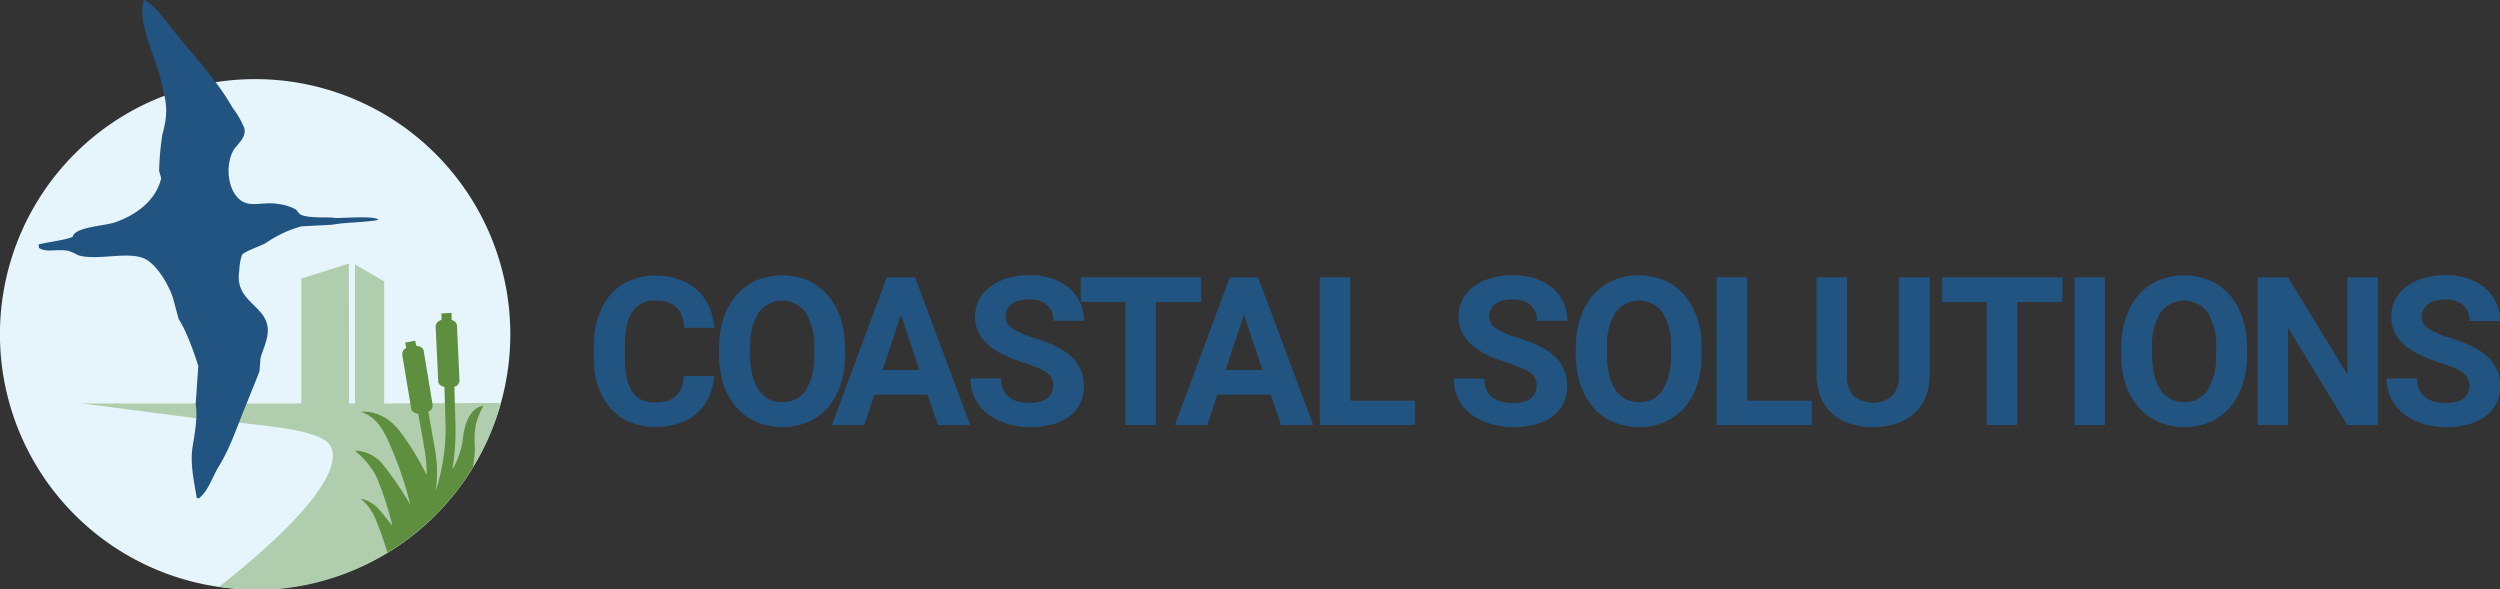 <svg xmlns="http://www.w3.org/2000/svg" xmlns:xlink="http://www.w3.org/1999/xlink" viewBox="0 0 427.53 100.8"><rect x="0" y="0" width="427.53" height="100.8" fill="#333333" stroke="none"/><defs><style>.cls-1{fill:none;}.cls-2{clip-path:url(#clip-path);}.cls-3{fill:#e6f5fc;}.cls-4{fill:#b0cdae;}.cls-5{fill:#225481;}.cls-6{fill:#5e8f3f;}</style><clipPath id="clip-path" transform="translate(0 0)"><rect class="cls-1" width="87.27" height="100.8"/></clipPath></defs><g id="Layer_2" data-name="Layer 2"><g id="Layer_2-2" data-name="Layer 2"><g class="cls-2"><path class="cls-3" d="M87.27,57.17A43.64,43.64,0,1,1,43.63,13.53,43.64,43.64,0,0,1,87.27,57.17" transform="translate(0 0)"/><path class="cls-4" d="M59.66,45.07l-8.13,2.57V69H14.07l20.6,2.67c12.1,1.2,18.22,1.76,21.09,3.75,2,1.41,4.09,7.27-18.3,24.94a44.92,44.92,0,0,0,5.95.44h2.81l.43,0h.13A43.67,43.67,0,0,0,85.66,68.91L65.7,69V48.12l-5-2.9V69h-1Z" transform="translate(0 0)"/><path class="cls-5" d="M24.62,0c1.35.36,4,3.84,4.89,5C33,9.48,36.8,13.24,39.75,18.39a15.35,15.35,0,0,1,2,3.44c.51,1.75-1.32,2.88-1.9,4-1.39,2.66-.86,7,1.45,8.52,1.7,1.13,3.84.08,6.25.54a8,8,0,0,1,3,.91c.4.31.51.8,1.08,1,1.69.57,4.39.27,5.62.46.77.12,7.14-.47,7.43.36-2.68.46-5.28.35-7.89.81l-5.25.28a19.83,19.83,0,0,0-6,2.8c-.77.5-3.8,1.49-4.16,2.09a9.22,9.22,0,0,0-.46,2.71c-.83,5,4.09,5.79,4.8,9.33.4,2-.8,4.12-1.17,5.62l-.18,2.26c-.79,2-1.57,3.93-2.36,5.89-1.48,3.58-2.62,7.14-4.53,10.24C36.35,81.45,35.63,84,34,85.23l-.36-.09C33.2,82.28,32.41,79.23,33,76c.32-1.88.84-4.91.46-6.88l.45-6.52c-.7-2.26-2.09-6.17-3.35-8-.33-1.24-.67-2.48-1-3.72-.77-2.26-2.55-5.25-4.44-6.43-2.78-1.72-8.36.25-11.77-.81a10.68,10.68,0,0,0-1.63-.73c-2-.4-3.86.37-5.08-.54a.82.82,0,0,0-.09-.54c1.36-.41,5-.81,5.89-1.36.34-1.65,5.51-1.84,7.25-2.45,3.49-1.22,6.93-3.63,7.88-7.52l-.36-1.26a48.6,48.6,0,0,1,.54-6.16c1.15-4.22.7-5.56-.45-10.24C26.46,9.68,23.35,3.43,24.62,0" transform="translate(0 0)"/><path class="cls-6" d="M80.89,79.89c.11-.68.19-1.4.28-2.19.22-2-.7-4.45,1.51-8.3,0,0-3,0-3.54,5.88a14,14,0,0,1-1.78,5,43,43,0,0,0,.55-6.93l-.21-7.2.16-.06a1.11,1.11,0,0,0,.72-1l-.43-9.31h0v-.1c0-.42-.39-.77-.92-1l0-1.18-1.73.1,0,1.1c-.63.21-1,.63-1,1.1l0,.1h0l.44,9.31c0,.5.53.9,1.23,1a2.45,2.45,0,0,0,.55.05h-.06a3.51,3.51,0,0,1-.66-.07l.21,7.07a34.82,34.82,0,0,1-1.71,10.73A21.64,21.64,0,0,0,74.41,77l-1.16-6.56-.06,0A1.22,1.22,0,0,0,74,69.29l-1.53-9.2h0V60c-.08-.47-.6-.8-1.28-.87L71,58.27l-1.7.31.16.92a1.18,1.18,0,0,0-.67,1.1l0,.1h0l1.53,9.19c.07.43.51.74,1.1.85h.1l1.15,6.51a25.54,25.54,0,0,1,.3,4,45.56,45.56,0,0,0-4.78-7.74c-3-3.64-6.42-3.07-6.42-3.07,2.33.79,3.57,2.63,4.61,4.91a62.92,62.92,0,0,1,3.8,11,51.75,51.75,0,0,0-4.52-6.68,6.29,6.29,0,0,0-5-2.6,13.33,13.33,0,0,1,3.71,4.46,52.59,52.59,0,0,1,2.73,8.4c-.77-1-1.5-1.9-2.14-2.64a5.58,5.58,0,0,0-3.25-2,9.12,9.12,0,0,1,2.4,3.21,63.34,63.34,0,0,1,2.15,6A43.81,43.81,0,0,0,80.89,79.89" transform="translate(0 0)"/></g><path class="cls-5" d="M122.13,64.28a10.7,10.7,0,0,1-.87,3.54,8.4,8.4,0,0,1-2,2.76,9.22,9.22,0,0,1-3.12,1.81A12.5,12.5,0,0,1,112,73a10.83,10.83,0,0,1-4.36-.84,9,9,0,0,1-3.28-2.42A11,11,0,0,1,102.26,66a16.19,16.19,0,0,1-.72-5V59.25a15.91,15.91,0,0,1,.74-5,11.16,11.16,0,0,1,2.11-3.83,9,9,0,0,1,3.3-2.43,10.67,10.67,0,0,1,4.34-.85,11.92,11.92,0,0,1,4.17.67,8.86,8.86,0,0,1,3.08,1.85,8.36,8.36,0,0,1,2,2.83,12,12,0,0,1,.9,3.56H117a8.07,8.07,0,0,0-.39-2,4,4,0,0,0-.88-1.46,3.61,3.61,0,0,0-1.47-.89,6.74,6.74,0,0,0-2.19-.3,4.4,4.4,0,0,0-3.93,1.91q-1.29,1.92-1.29,5.94v1.7a19.29,19.29,0,0,0,.28,3.44,7.26,7.26,0,0,0,.91,2.46,4,4,0,0,0,1.59,1.48,5.25,5.25,0,0,0,2.37.5,7.1,7.1,0,0,0,2.13-.28,3.69,3.69,0,0,0,1.49-.84,3.86,3.86,0,0,0,.93-1.41,7.44,7.44,0,0,0,.41-2Z" transform="translate(0 0)"/><path class="cls-5" d="M139.24,59.49a10.63,10.63,0,0,0-1.42-6,5,5,0,0,0-8.12,0,10.63,10.63,0,0,0-1.42,6v1.15a14.65,14.65,0,0,0,.37,3.49,7.85,7.85,0,0,0,1.08,2.55,4.57,4.57,0,0,0,1.72,1.56,5.1,5.1,0,0,0,2.34.53,4.59,4.59,0,0,0,4.05-2.08,10.89,10.89,0,0,0,1.4-6Zm5.28,1.15a15.8,15.8,0,0,1-.79,5.19,11.37,11.37,0,0,1-2.19,3.9,9.53,9.53,0,0,1-3.39,2.45,11.46,11.46,0,0,1-8.71,0A9.78,9.78,0,0,1,126,69.73a11.45,11.45,0,0,1-2.23-3.9,15.8,15.8,0,0,1-.8-5.19V59.52a16.1,16.1,0,0,1,.79-5.18A11.43,11.43,0,0,1,126,50.42a9.52,9.52,0,0,1,3.4-2.48,11.58,11.58,0,0,1,8.71,0,9.57,9.57,0,0,1,3.39,2.48,11.43,11.43,0,0,1,2.22,3.92,16.1,16.1,0,0,1,.79,5.18Z" transform="translate(0 0)"/><path class="cls-5" d="M154.07,53.82l3.17,9.45h-6.31Zm-2.41-6.39-9.4,25.26h5.53l1.73-5.2h9.13l1.75,5.2h5.53l-9.45-25.26Z" transform="translate(0 0)"/><path class="cls-5" d="M180.14,66.07a3.42,3.42,0,0,0-.19-1.19,2.24,2.24,0,0,0-.74-1A6.75,6.75,0,0,0,177.7,63a24.69,24.69,0,0,0-2.49-.92,29.23,29.23,0,0,1-3.27-1.25,12.06,12.06,0,0,1-2.69-1.64A7.35,7.35,0,0,1,167.43,57a6,6,0,0,1-.67-2.88,6.08,6.08,0,0,1,.69-2.89A6.51,6.51,0,0,1,169.37,49a9.64,9.64,0,0,1,2.95-1.43,13.1,13.1,0,0,1,3.76-.51,11.82,11.82,0,0,1,3.82.58,8.74,8.74,0,0,1,2.93,1.62,7.16,7.16,0,0,1,1.87,2.47,7.41,7.41,0,0,1,.66,3.13h-5.2a4.36,4.36,0,0,0-.25-1.47,3,3,0,0,0-.78-1.16,3.47,3.47,0,0,0-1.3-.76,5.62,5.62,0,0,0-1.84-.27,6.18,6.18,0,0,0-1.77.23,3.57,3.57,0,0,0-1.25.62,2.69,2.69,0,0,0-.75.94,2.65,2.65,0,0,0-.25,1.15,2.44,2.44,0,0,0,1.27,2.08A14,14,0,0,0,177,57.82a24.91,24.91,0,0,1,3.64,1.43A10.91,10.91,0,0,1,183.24,61a6.66,6.66,0,0,1,1.58,2.22,6.87,6.87,0,0,1,.54,2.79,6.62,6.62,0,0,1-.65,3,6.08,6.08,0,0,1-1.85,2.19A8.61,8.61,0,0,1,180,72.56a13.73,13.73,0,0,1-3.77.48,14.16,14.16,0,0,1-2.5-.22,11.81,11.81,0,0,1-2.38-.67A10.37,10.37,0,0,1,169.21,71a7.79,7.79,0,0,1-1.69-1.6,7.13,7.13,0,0,1-1.13-2.09,7.9,7.9,0,0,1-.41-2.59h5.23a4.7,4.7,0,0,0,.36,1.94,3.33,3.33,0,0,0,1,1.29,4.28,4.28,0,0,0,1.57.72,8.69,8.69,0,0,0,2,.23,6.43,6.43,0,0,0,1.75-.22,3.5,3.5,0,0,0,1.24-.6,2.43,2.43,0,0,0,.72-.91,2.85,2.85,0,0,0,.23-1.13" transform="translate(0 0)"/><polygon class="cls-5" points="184.83 47.43 184.83 51.65 192.47 51.65 192.47 72.69 197.67 72.69 197.67 51.65 205.41 51.65 205.41 47.43 184.83 47.43"/><path class="cls-5" d="M212.73,53.82l3.17,9.45h-6.31Zm-2.41-6.39-9.41,25.26h5.54l1.73-5.2h9.13l1.75,5.2h5.53l-9.45-25.26Z" transform="translate(0 0)"/><polygon class="cls-5" points="225.7 47.43 225.7 72.69 241.95 72.69 241.95 68.51 230.9 68.51 230.9 47.43 225.7 47.43"/><path class="cls-5" d="M262.81,66.07a3.67,3.67,0,0,0-.19-1.19,2.32,2.32,0,0,0-.74-1,7,7,0,0,0-1.51-.89,24.69,24.69,0,0,0-2.49-.92,28.5,28.5,0,0,1-3.27-1.25,11.84,11.84,0,0,1-2.69-1.64A7.2,7.2,0,0,1,250.1,57a5.89,5.89,0,0,1-.67-2.88,6.08,6.08,0,0,1,.69-2.89A6.41,6.41,0,0,1,252,49a9.53,9.53,0,0,1,3-1.43,13.1,13.1,0,0,1,3.76-.51,11.76,11.76,0,0,1,3.81.58,8.55,8.55,0,0,1,2.93,1.62,7.19,7.19,0,0,1,1.88,2.47,7.41,7.41,0,0,1,.66,3.13h-5.21a4.13,4.13,0,0,0-.25-1.47,3,3,0,0,0-.77-1.16,3.55,3.55,0,0,0-1.3-.76,5.66,5.66,0,0,0-1.84-.27,6.25,6.25,0,0,0-1.78.23,3.75,3.75,0,0,0-1.25.62,2.56,2.56,0,0,0-.74.94,2.65,2.65,0,0,0-.26,1.15,2.45,2.45,0,0,0,1.28,2.08,14,14,0,0,0,3.74,1.57,24.76,24.76,0,0,1,3.63,1.43A10.71,10.71,0,0,1,265.9,61a6.69,6.69,0,0,1,1.59,2.22A6.87,6.87,0,0,1,268,66a6.62,6.62,0,0,1-.65,3,6.18,6.18,0,0,1-1.85,2.19,8.7,8.7,0,0,1-2.89,1.37,13.79,13.79,0,0,1-3.77.48,14.08,14.08,0,0,1-2.5-.22,11.91,11.91,0,0,1-2.39-.67,10.29,10.29,0,0,1-2.1-1.12,7.79,7.79,0,0,1-1.69-1.6,6.91,6.91,0,0,1-1.13-2.09,7.9,7.9,0,0,1-.41-2.59h5.22a4.54,4.54,0,0,0,.37,1.94,3.33,3.33,0,0,0,1,1.29,4.28,4.28,0,0,0,1.57.72,8.63,8.63,0,0,0,2.05.23,6.48,6.48,0,0,0,1.75-.22,3.37,3.37,0,0,0,1.23-.6,2.33,2.33,0,0,0,.72-.91,2.7,2.7,0,0,0,.24-1.13" transform="translate(0 0)"/><path class="cls-5" d="M285.77,59.49a10.71,10.71,0,0,0-1.42-6,5,5,0,0,0-8.12,0,10.63,10.63,0,0,0-1.42,6v1.15a14.65,14.65,0,0,0,.37,3.49,8.06,8.06,0,0,0,1.07,2.55A4.67,4.67,0,0,0,278,68.24a5,5,0,0,0,2.34.53,4.56,4.56,0,0,0,4-2.08,10.8,10.8,0,0,0,1.41-6ZM291,60.64a16.08,16.08,0,0,1-.78,5.19,11.37,11.37,0,0,1-2.19,3.9,9.61,9.61,0,0,1-3.39,2.45,11.46,11.46,0,0,1-8.71,0,9.69,9.69,0,0,1-3.41-2.45,11.45,11.45,0,0,1-2.23-3.9,15.8,15.8,0,0,1-.8-5.19V59.52a15.83,15.83,0,0,1,.79-5.18,11.58,11.58,0,0,1,2.21-3.92,9.7,9.7,0,0,1,3.4-2.48,11.58,11.58,0,0,1,8.71,0,9.61,9.61,0,0,1,3.4,2.48,11.43,11.43,0,0,1,2.22,3.92,16.1,16.1,0,0,1,.78,5.18Z" transform="translate(0 0)"/><polygon class="cls-5" points="293.57 47.43 293.57 72.69 309.83 72.69 309.83 68.51 298.78 68.51 298.78 47.43 293.57 47.43"/><path class="cls-5" d="M330,47.43V64.1a9.66,9.66,0,0,1-.73,3.86,7.91,7.91,0,0,1-2,2.81,8.6,8.6,0,0,1-3.06,1.7,12.59,12.59,0,0,1-3.88.57,12.74,12.74,0,0,1-3.89-.57,8.68,8.68,0,0,1-3.06-1.7,7.89,7.89,0,0,1-2-2.81,9.84,9.84,0,0,1-.72-3.86V47.43h5.21V64.1A4.82,4.82,0,0,0,317,67.72a5.3,5.3,0,0,0,6.57,0,4.86,4.86,0,0,0,1.17-3.62V47.43Z" transform="translate(0 0)"/><polygon class="cls-5" points="332.13 47.43 332.13 51.65 339.76 51.65 339.76 72.69 344.97 72.69 344.97 51.65 352.7 51.65 352.7 47.43 332.13 47.43"/><rect class="cls-5" x="354.75" y="47.43" width="5.21" height="25.26"/><path class="cls-5" d="M379,59.49a10.63,10.63,0,0,0-1.43-6,5,5,0,0,0-8.12,0,10.71,10.71,0,0,0-1.42,6v1.15a15.19,15.19,0,0,0,.37,3.49,7.85,7.85,0,0,0,1.08,2.55,4.6,4.6,0,0,0,1.73,1.56,5,5,0,0,0,2.34.53,4.57,4.57,0,0,0,4-2.08,10.8,10.8,0,0,0,1.41-6Zm5.27,1.15a16.08,16.08,0,0,1-.78,5.19,11.23,11.23,0,0,1-2.2,3.9,9.53,9.53,0,0,1-3.39,2.45,11.43,11.43,0,0,1-8.7,0,9.6,9.6,0,0,1-3.41-2.45,11.28,11.28,0,0,1-2.23-3.9,15.54,15.54,0,0,1-.8-5.19V59.52a15.83,15.83,0,0,1,.79-5.18,11.25,11.25,0,0,1,2.21-3.92,9.61,9.61,0,0,1,3.4-2.48,11.58,11.58,0,0,1,8.71,0,9.61,9.61,0,0,1,3.4,2.48,11.41,11.41,0,0,1,2.21,3.92,15.83,15.83,0,0,1,.79,5.18Z" transform="translate(0 0)"/><polygon class="cls-5" points="401.44 47.43 401.44 64.09 391.29 47.43 386.09 47.43 386.09 72.69 391.29 72.69 391.29 56.07 401.42 72.69 406.63 72.69 406.63 47.43 401.44 47.43"/><path class="cls-5" d="M422.31,66.07a3.67,3.67,0,0,0-.19-1.19,2.32,2.32,0,0,0-.74-1,6.75,6.75,0,0,0-1.51-.89,24.69,24.69,0,0,0-2.49-.92,28.5,28.5,0,0,1-3.27-1.25,12.06,12.06,0,0,1-2.69-1.64A7.35,7.35,0,0,1,409.6,57a6,6,0,0,1-.67-2.88,6.08,6.08,0,0,1,.69-2.89A6.41,6.41,0,0,1,411.54,49a9.53,9.53,0,0,1,2.95-1.43,13.1,13.1,0,0,1,3.76-.51,11.72,11.72,0,0,1,3.81.58A8.7,8.7,0,0,1,425,49.29a7.16,7.16,0,0,1,1.87,2.47,7.41,7.41,0,0,1,.66,3.13h-5.2a4.13,4.13,0,0,0-.26-1.47,2.85,2.85,0,0,0-.77-1.16,3.55,3.55,0,0,0-1.3-.76,5.62,5.62,0,0,0-1.84-.27,6.3,6.3,0,0,0-1.78.23,3.75,3.75,0,0,0-1.25.62,2.64,2.64,0,0,0-1,2.09,2.44,2.44,0,0,0,1.27,2.08,14,14,0,0,0,3.74,1.57,24.32,24.32,0,0,1,3.63,1.43A10.71,10.71,0,0,1,425.4,61,6.69,6.69,0,0,1,427,63.24a6.87,6.87,0,0,1,.54,2.79,6.62,6.62,0,0,1-.65,3A6.18,6.18,0,0,1,425,71.19a8.7,8.7,0,0,1-2.89,1.37,13.73,13.73,0,0,1-3.77.48,14.08,14.08,0,0,1-2.5-.22,11.63,11.63,0,0,1-2.38-.67A10.37,10.37,0,0,1,411.38,71a7.79,7.79,0,0,1-1.69-1.6,7.13,7.13,0,0,1-1.13-2.09,7.9,7.9,0,0,1-.41-2.59h5.22a4.69,4.69,0,0,0,.37,1.94,3.33,3.33,0,0,0,1,1.29,4.21,4.21,0,0,0,1.57.72,8.69,8.69,0,0,0,2.05.23,6.48,6.48,0,0,0,1.75-.22,3.37,3.37,0,0,0,1.23-.6,2.25,2.25,0,0,0,.72-.91,2.7,2.7,0,0,0,.24-1.13" transform="translate(0 0)"/></g></g></svg>